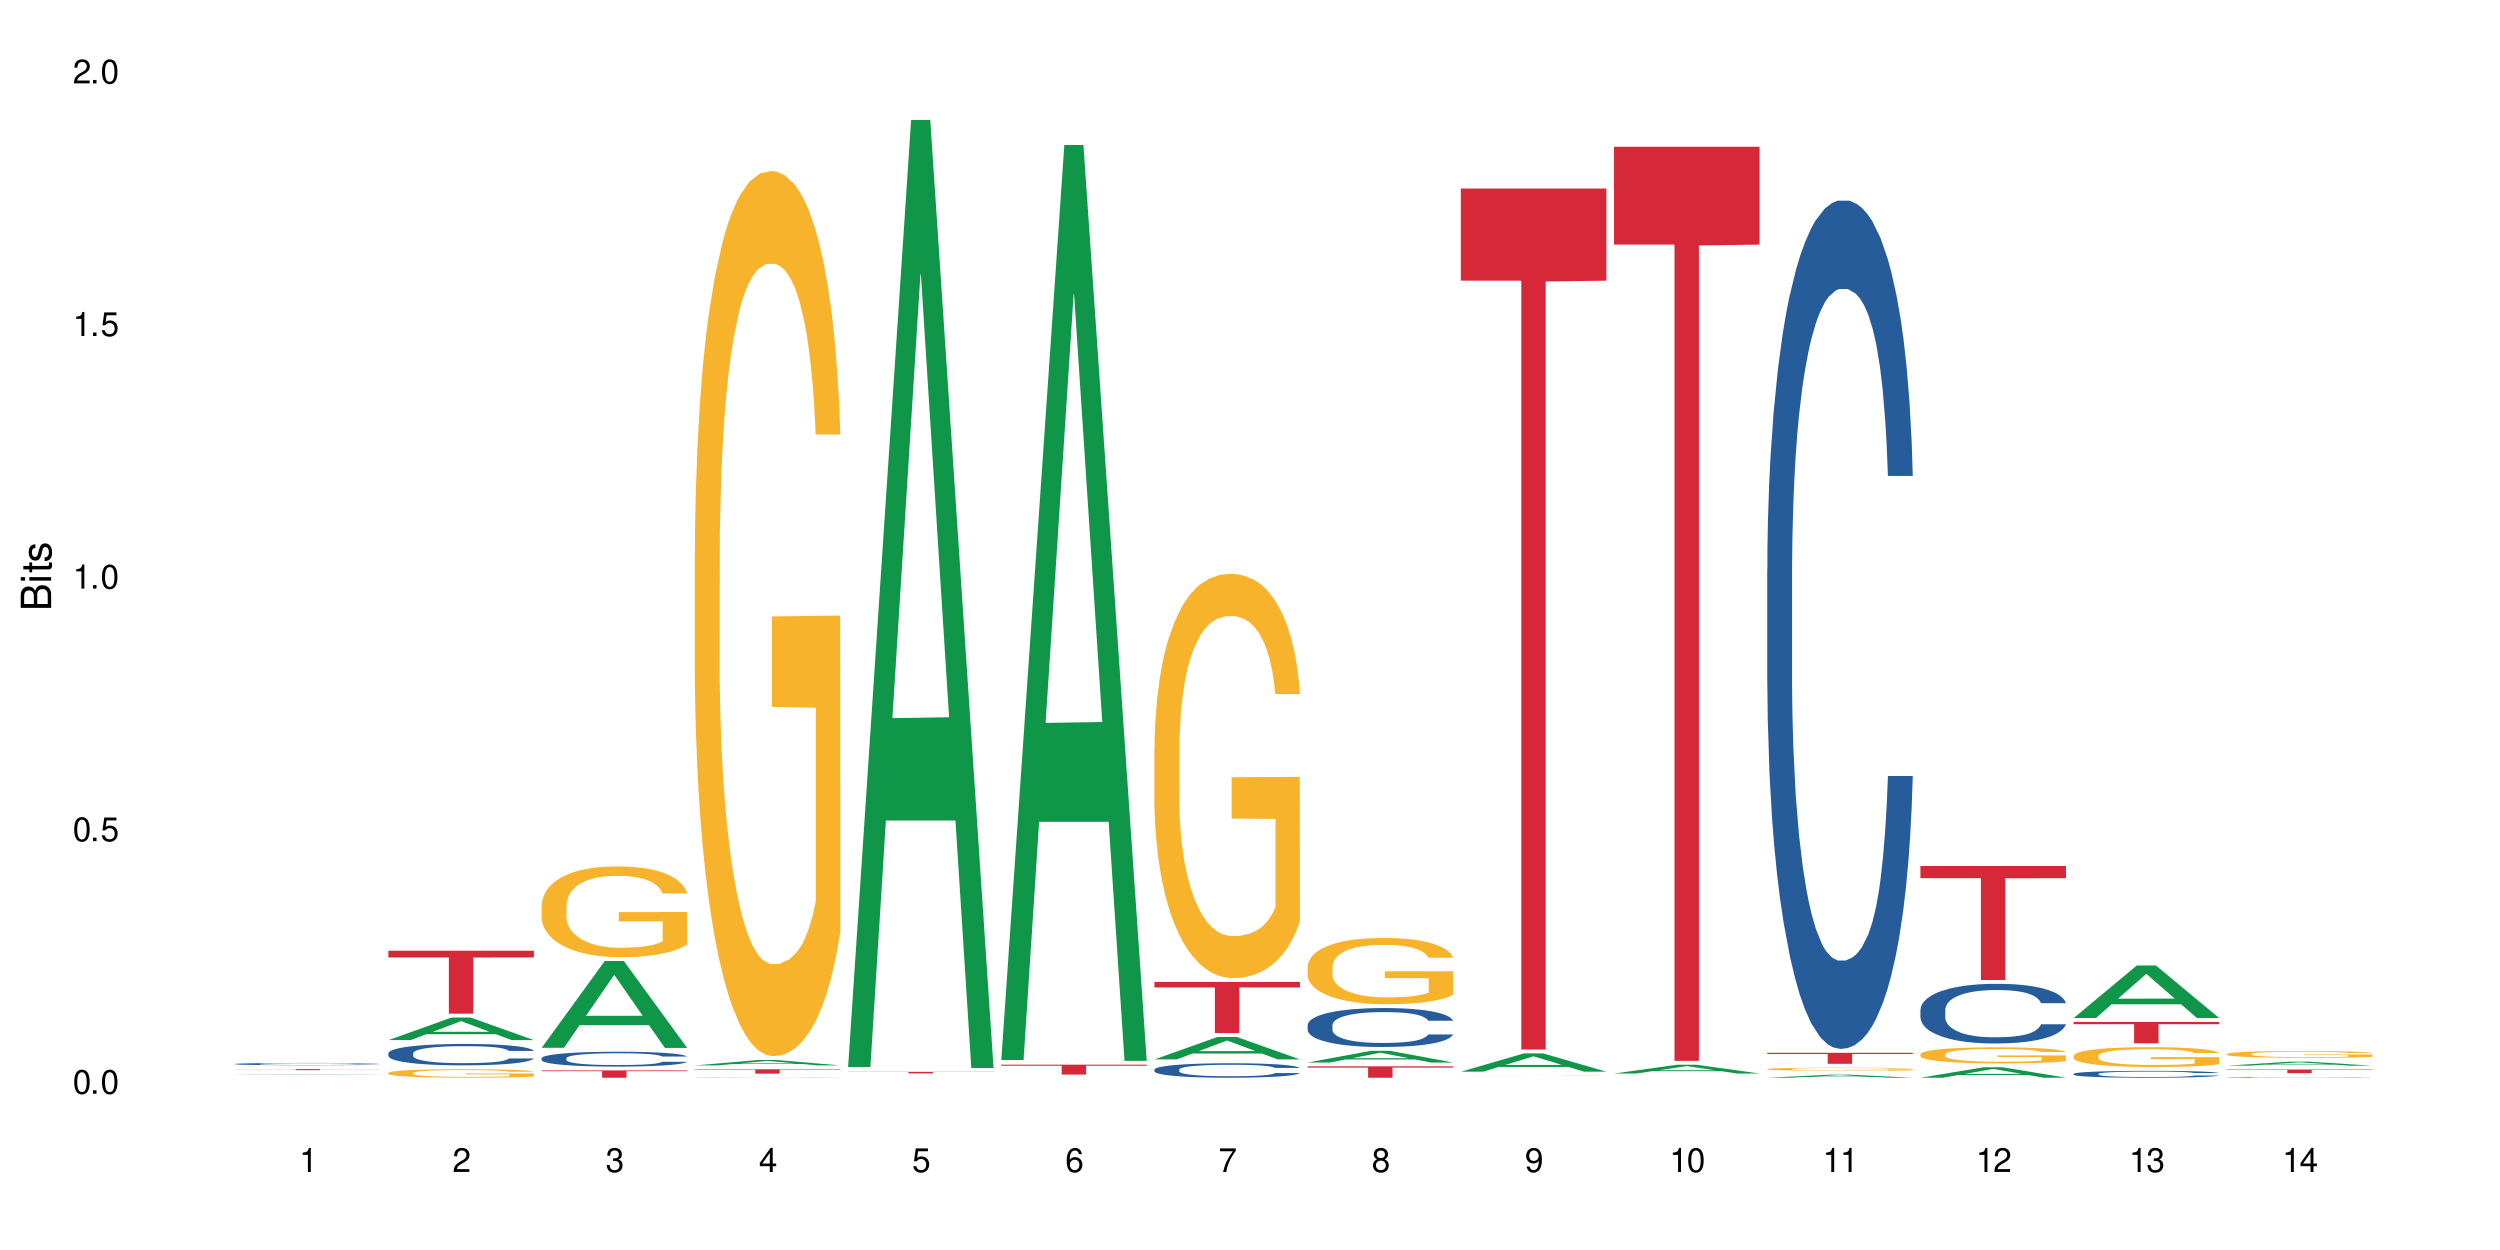 <?xml version="1.0" encoding="UTF-8"?>
<svg xmlns="http://www.w3.org/2000/svg" xmlns:xlink="http://www.w3.org/1999/xlink" width="720" height="360" viewBox="0 0 720 360">
<defs>
<g>
<g id="glyph-0-0">
</g>
<g id="glyph-0-1">
<path d="M 2.641 -6.938 C 2 -6.938 1.422 -6.656 1.078 -6.172 C 0.641 -5.562 0.406 -4.641 0.406 -3.359 C 0.406 -1.016 1.188 0.219 2.641 0.219 C 4.078 0.219 4.859 -1.016 4.859 -3.297 C 4.859 -4.641 4.656 -5.547 4.203 -6.172 C 3.844 -6.656 3.281 -6.938 2.641 -6.938 Z M 2.641 -6.188 C 3.547 -6.188 4 -5.25 4 -3.375 C 4 -1.406 3.562 -0.484 2.625 -0.484 C 1.734 -0.484 1.281 -1.438 1.281 -3.344 C 1.281 -5.25 1.734 -6.188 2.641 -6.188 Z M 2.641 -6.188 "/>
</g>
<g id="glyph-0-2">
<path d="M 1.828 -1 L 0.828 -1 L 0.828 0 L 1.828 0 Z M 1.828 -1 "/>
</g>
<g id="glyph-0-3">
<path d="M 4.562 -6.797 L 1.062 -6.797 L 0.547 -3.094 L 1.328 -3.094 C 1.719 -3.562 2.047 -3.734 2.578 -3.734 C 3.484 -3.734 4.062 -3.109 4.062 -2.094 C 4.062 -1.125 3.484 -0.531 2.578 -0.531 C 1.828 -0.531 1.375 -0.906 1.188 -1.672 L 0.328 -1.672 C 0.453 -1.109 0.547 -0.844 0.75 -0.594 C 1.125 -0.078 1.828 0.219 2.594 0.219 C 3.969 0.219 4.922 -0.781 4.922 -2.219 C 4.922 -3.562 4.031 -4.484 2.719 -4.484 C 2.25 -4.484 1.859 -4.359 1.469 -4.062 L 1.734 -5.969 L 4.562 -5.969 Z M 4.562 -6.797 "/>
</g>
<g id="glyph-0-4">
<path d="M 2.484 -4.938 L 2.484 0 L 3.328 0 L 3.328 -6.938 L 2.766 -6.938 C 2.469 -5.875 2.281 -5.734 0.984 -5.562 L 0.984 -4.938 Z M 2.484 -4.938 "/>
</g>
<g id="glyph-0-5">
<path d="M 4.859 -0.828 L 1.281 -0.828 C 1.359 -1.406 1.672 -1.781 2.5 -2.281 L 3.469 -2.828 C 4.406 -3.344 4.906 -4.062 4.906 -4.906 C 4.906 -5.484 4.672 -6.031 4.266 -6.406 C 3.859 -6.766 3.375 -6.938 2.719 -6.938 C 1.859 -6.938 1.219 -6.625 0.844 -6.031 C 0.609 -5.672 0.5 -5.234 0.484 -4.531 L 1.328 -4.531 C 1.359 -5.016 1.406 -5.281 1.531 -5.516 C 1.75 -5.938 2.188 -6.203 2.703 -6.203 C 3.469 -6.203 4.031 -5.641 4.031 -4.891 C 4.031 -4.344 3.719 -3.859 3.125 -3.516 L 2.234 -3 C 0.812 -2.172 0.406 -1.531 0.328 -0.016 L 4.859 -0.016 Z M 4.859 -0.828 "/>
</g>
<g id="glyph-0-6">
<path d="M 2.125 -3.188 L 2.578 -3.188 C 3.5 -3.188 3.984 -2.766 3.984 -1.922 C 3.984 -1.062 3.469 -0.531 2.594 -0.531 C 1.656 -0.531 1.203 -1 1.156 -2.016 L 0.312 -2.016 C 0.344 -1.453 0.438 -1.094 0.609 -0.781 C 0.953 -0.109 1.625 0.219 2.547 0.219 C 3.953 0.219 4.859 -0.625 4.859 -1.938 C 4.859 -2.828 4.516 -3.297 3.703 -3.594 C 4.344 -3.844 4.656 -4.328 4.656 -5.031 C 4.656 -6.219 3.875 -6.938 2.578 -6.938 C 1.203 -6.938 0.484 -6.172 0.453 -4.703 L 1.297 -4.703 C 1.312 -5.125 1.344 -5.359 1.453 -5.578 C 1.641 -5.969 2.062 -6.203 2.594 -6.203 C 3.344 -6.203 3.797 -5.75 3.797 -5 C 3.797 -4.516 3.609 -4.219 3.25 -4.047 C 3.016 -3.953 2.703 -3.922 2.125 -3.906 Z M 2.125 -3.188 "/>
</g>
<g id="glyph-0-7">
<path d="M 3.141 -1.672 L 3.141 0 L 3.984 0 L 3.984 -1.672 L 4.984 -1.672 L 4.984 -2.438 L 3.984 -2.438 L 3.984 -6.938 L 3.359 -6.938 L 0.266 -2.578 L 0.266 -1.672 Z M 3.141 -2.438 L 1 -2.438 L 3.141 -5.5 Z M 3.141 -2.438 "/>
</g>
<g id="glyph-0-8">
<path d="M 4.781 -5.125 C 4.609 -6.266 3.891 -6.938 2.844 -6.938 C 2.094 -6.938 1.422 -6.578 1.031 -5.953 C 0.594 -5.266 0.406 -4.422 0.406 -3.172 C 0.406 -2 0.578 -1.25 0.984 -0.641 C 1.359 -0.078 1.953 0.219 2.703 0.219 C 3.984 0.219 4.922 -0.75 4.922 -2.094 C 4.922 -3.375 4.062 -4.281 2.844 -4.281 C 2.172 -4.281 1.641 -4.031 1.281 -3.516 C 1.281 -5.234 1.828 -6.188 2.797 -6.188 C 3.391 -6.188 3.797 -5.797 3.938 -5.125 Z M 2.734 -3.531 C 3.547 -3.531 4.062 -2.953 4.062 -2.031 C 4.062 -1.156 3.484 -0.531 2.703 -0.531 C 1.922 -0.531 1.328 -1.188 1.328 -2.078 C 1.328 -2.938 1.906 -3.531 2.734 -3.531 Z M 2.734 -3.531 "/>
</g>
<g id="glyph-0-9">
<path d="M 4.984 -6.797 L 0.438 -6.797 L 0.438 -5.969 L 4.109 -5.969 C 2.5 -3.656 1.828 -2.234 1.328 0 L 2.219 0 C 2.594 -2.172 3.453 -4.047 4.984 -6.094 Z M 4.984 -6.797 "/>
</g>
<g id="glyph-0-10">
<path d="M 3.75 -3.656 C 4.469 -4.094 4.688 -4.438 4.688 -5.078 C 4.688 -6.172 3.844 -6.938 2.641 -6.938 C 1.438 -6.938 0.594 -6.172 0.594 -5.094 C 0.594 -4.438 0.812 -4.094 1.516 -3.656 C 0.734 -3.266 0.359 -2.703 0.359 -1.922 C 0.359 -0.656 1.281 0.219 2.641 0.219 C 3.984 0.219 4.922 -0.656 4.922 -1.922 C 4.922 -2.703 4.531 -3.266 3.75 -3.656 Z M 2.641 -6.188 C 3.359 -6.188 3.812 -5.75 3.812 -5.062 C 3.812 -4.406 3.344 -3.984 2.641 -3.984 C 1.922 -3.984 1.453 -4.406 1.453 -5.078 C 1.453 -5.75 1.922 -6.188 2.641 -6.188 Z M 2.641 -3.266 C 3.484 -3.266 4.062 -2.719 4.062 -1.906 C 4.062 -1.078 3.484 -0.531 2.625 -0.531 C 1.797 -0.531 1.219 -1.094 1.219 -1.906 C 1.219 -2.719 1.781 -3.266 2.641 -3.266 Z M 2.641 -3.266 "/>
</g>
<g id="glyph-0-11">
<path d="M 0.516 -1.578 C 0.672 -0.453 1.406 0.219 2.438 0.219 C 3.188 0.219 3.859 -0.141 4.266 -0.766 C 4.688 -1.453 4.891 -2.297 4.891 -3.547 C 4.891 -4.719 4.703 -5.453 4.312 -6.078 C 3.938 -6.641 3.344 -6.938 2.594 -6.938 C 1.297 -6.938 0.359 -5.969 0.359 -4.625 C 0.359 -3.344 1.234 -2.453 2.453 -2.453 C 3.094 -2.453 3.578 -2.672 4.016 -3.203 C 4 -1.484 3.469 -0.531 2.5 -0.531 C 1.906 -0.531 1.484 -0.906 1.359 -1.578 Z M 2.578 -6.203 C 3.375 -6.203 3.969 -5.531 3.969 -4.641 C 3.969 -3.797 3.391 -3.188 2.547 -3.188 C 1.734 -3.188 1.234 -3.766 1.234 -4.688 C 1.234 -5.562 1.797 -6.203 2.578 -6.203 Z M 2.578 -6.203 "/>
</g>
<g id="glyph-1-0">
</g>
<g id="glyph-1-1">
<path d="M 0 -0.953 L 0 -4.891 C 0 -5.719 -0.234 -6.344 -0.734 -6.797 C -1.188 -7.234 -1.812 -7.469 -2.5 -7.469 C -3.547 -7.469 -4.188 -7 -4.625 -5.875 C -4.984 -6.688 -5.625 -7.094 -6.531 -7.094 C -7.172 -7.094 -7.734 -6.859 -8.141 -6.391 C -8.562 -5.922 -8.75 -5.344 -8.75 -4.5 L -8.75 -0.953 Z M -4.984 -2.062 L -7.766 -2.062 L -7.766 -4.219 C -7.766 -4.844 -7.688 -5.203 -7.453 -5.5 C -7.219 -5.812 -6.859 -5.969 -6.375 -5.969 C -5.891 -5.969 -5.531 -5.812 -5.297 -5.5 C -5.062 -5.203 -4.984 -4.844 -4.984 -4.219 Z M -0.984 -2.062 L -4 -2.062 L -4 -4.781 C -4 -5.766 -3.438 -6.359 -2.484 -6.359 C -1.547 -6.359 -0.984 -5.766 -0.984 -4.781 Z M -0.984 -2.062 "/>
</g>
<g id="glyph-1-2">
<path d="M -6.281 -1.797 L -6.281 -0.797 L 0 -0.797 L 0 -1.797 Z M -8.75 -1.797 L -8.75 -0.797 L -7.484 -0.797 L -7.484 -1.797 Z M -8.75 -1.797 "/>
</g>
<g id="glyph-1-3">
<path d="M -6.281 -3.047 L -6.281 -2.016 L -8.016 -2.016 L -8.016 -1.016 L -6.281 -1.016 L -6.281 -0.172 L -5.469 -0.172 L -5.469 -1.016 L -0.719 -1.016 C -0.078 -1.016 0.281 -1.453 0.281 -2.234 C 0.281 -2.5 0.25 -2.719 0.188 -3.047 L -0.641 -3.047 C -0.609 -2.906 -0.594 -2.766 -0.594 -2.562 C -0.594 -2.141 -0.719 -2.016 -1.156 -2.016 L -5.469 -2.016 L -5.469 -3.047 Z M -6.281 -3.047 "/>
</g>
<g id="glyph-1-4">
<path d="M -4.531 -5.25 C -5.766 -5.25 -6.469 -4.422 -6.469 -2.969 C -6.469 -1.516 -5.719 -0.562 -4.547 -0.562 C -3.562 -0.562 -3.094 -1.062 -2.734 -2.562 L -2.516 -3.484 C -2.344 -4.188 -2.094 -4.469 -1.641 -4.469 C -1.047 -4.469 -0.641 -3.875 -0.641 -3 C -0.641 -2.453 -0.797 -2 -1.062 -1.75 C -1.25 -1.594 -1.422 -1.531 -1.875 -1.469 L -1.875 -0.406 C -0.422 -0.453 0.281 -1.266 0.281 -2.922 C 0.281 -4.5 -0.5 -5.516 -1.719 -5.516 C -2.656 -5.516 -3.172 -4.984 -3.469 -3.734 L -3.703 -2.766 C -3.891 -1.953 -4.156 -1.609 -4.594 -1.609 C -5.188 -1.609 -5.547 -2.125 -5.547 -2.938 C -5.547 -3.75 -5.203 -4.172 -4.531 -4.203 Z M -4.531 -5.25 "/>
</g>
</g>
</defs>
<rect x="-72" y="-36" width="864" height="432" fill="rgb(100%, 100%, 100%)" fill-opacity="1"/>
<path fill-rule="nonzero" fill="rgb(6.275%, 58.824%, 28.235%)" fill-opacity="1" d="M 67.73 309.457 L 67.777 309.457 L 85.914 309.32 L 91.422 309.32 L 109.648 309.457 L 103.242 309.457 L 98.676 309.422 L 78.656 309.422 L 74.18 309.457 L 67.73 309.457 L 80.582 309.406 L 96.84 309.406 L 88.734 309.34 L 88.555 309.34 L 80.539 309.406 L 80.582 309.406 Z M 67.73 309.457 "/>
<path fill-rule="nonzero" fill="rgb(14.51%, 36.078%, 60%)" fill-opacity="1" d="M 67.73 306.418 L 67.781 306.418 L 67.781 306.402 L 67.934 306.379 L 68.293 306.352 L 68.652 306.332 L 69.57 306.297 L 70.848 306.262 L 72.18 306.234 L 73.148 306.219 L 74.02 306.207 L 76.012 306.184 L 77.289 306.172 L 78.672 306.164 L 80.355 306.152 L 81.582 306.148 L 84.344 306.137 L 86.391 306.133 L 93.441 306.133 L 94.926 306.137 L 96.562 306.141 L 97.941 306.148 L 100.344 306.16 L 102.492 306.176 L 103.461 306.188 L 104.996 306.207 L 106.172 306.223 L 106.988 306.238 L 107.91 306.262 L 108.727 306.289 L 109.34 306.32 L 109.648 306.344 L 102.492 306.344 L 102.133 306.32 L 101.723 306.301 L 100.957 306.277 L 100.191 306.262 L 99.117 306.242 L 98.145 306.23 L 96.816 306.219 L 95.641 306.211 L 94.414 306.207 L 93.238 306.203 L 90.988 306.199 L 87.41 306.199 L 85.418 306.207 L 84.344 306.211 L 82.812 306.219 L 81.738 306.227 L 80.461 306.238 L 79.59 306.25 L 78.516 306.266 L 77.75 306.277 L 76.883 306.297 L 76.371 306.312 L 75.91 306.328 L 75.5 306.352 L 75.195 306.371 L 74.988 306.395 L 74.887 306.414 L 74.887 306.508 L 74.988 306.531 L 75.246 306.555 L 75.91 306.59 L 76.883 306.625 L 78.004 306.648 L 79.078 306.668 L 79.691 306.676 L 80.512 306.684 L 81.789 306.695 L 83.629 306.711 L 84.703 306.715 L 86.34 306.719 L 88.023 306.723 L 90.273 306.723 L 92.27 306.719 L 93.598 306.715 L 94.977 306.711 L 96.867 306.699 L 98.043 306.691 L 99.066 306.68 L 99.832 306.668 L 100.344 306.66 L 101.109 306.641 L 101.723 306.621 L 102.184 306.598 L 102.492 306.578 L 109.648 306.578 L 109.34 306.602 L 108.883 306.625 L 108.422 306.645 L 107.707 306.664 L 106.887 306.684 L 105.711 306.703 L 104.742 306.719 L 103.461 306.734 L 102.285 306.742 L 101.008 306.754 L 99.117 306.766 L 97.891 306.773 L 96.562 306.777 L 94.977 306.781 L 92.984 306.785 L 90.836 306.789 L 86.695 306.789 L 85.109 306.785 L 83.016 306.781 L 80.41 306.77 L 78.516 306.758 L 77.035 306.746 L 75.758 306.734 L 74.324 306.719 L 72.484 306.691 L 71.359 306.672 L 70.594 306.656 L 69.723 306.633 L 69.109 306.609 L 68.395 306.578 L 67.883 306.535 L 67.73 306.5 Z M 67.73 306.418 "/>
<path fill-rule="nonzero" fill="rgb(83.922%, 15.686%, 22.353%)" fill-opacity="1" d="M 67.73 307.898 L 109.648 307.898 L 109.648 307.93 L 92.18 307.93 L 92.18 308.211 L 85.148 308.211 L 85.148 307.93 L 67.73 307.93 Z M 67.73 307.898 "/>
<path fill-rule="nonzero" fill="rgb(6.275%, 58.824%, 28.235%)" fill-opacity="1" d="M 111.855 299.547 L 111.898 299.539 L 130.035 293.055 L 135.543 293.055 L 153.77 299.555 L 147.367 299.555 L 142.801 297.855 L 122.781 297.855 L 118.301 299.547 L 111.855 299.547 L 124.707 297.156 L 140.961 297.148 L 132.855 294.117 L 132.766 294.109 L 132.68 294.129 L 124.66 297.148 L 124.707 297.156 Z M 111.855 299.547 "/>
<path fill-rule="nonzero" fill="rgb(14.51%, 36.078%, 60%)" fill-opacity="1" d="M 111.855 303.34 L 111.906 303.336 L 111.906 303.199 L 112.059 302.984 L 112.418 302.715 L 112.773 302.531 L 113.695 302.199 L 114.973 301.875 L 116.301 301.629 L 117.273 301.484 L 118.141 301.371 L 120.137 301.16 L 121.414 301.055 L 122.793 300.961 L 124.48 300.863 L 125.707 300.809 L 128.469 300.719 L 130.512 300.68 L 132.098 300.66 L 135.523 300.66 L 137.566 300.684 L 139.047 300.711 L 140.684 300.758 L 142.066 300.809 L 144.469 300.93 L 146.613 301.09 L 147.586 301.18 L 149.117 301.352 L 150.293 301.523 L 151.113 301.668 L 152.031 301.875 L 152.852 302.129 L 153.465 302.418 L 153.77 302.66 L 146.613 302.66 L 146.258 302.434 L 145.848 302.258 L 145.082 302.027 L 144.312 301.867 L 143.242 301.703 L 142.27 301.594 L 140.941 301.488 L 139.766 301.422 L 138.539 301.371 L 137.363 301.336 L 135.113 301.301 L 132.504 301.301 L 131.535 301.312 L 129.539 301.359 L 128.469 301.398 L 126.934 301.477 L 125.859 301.551 L 124.582 301.664 L 123.715 301.758 L 122.641 301.906 L 121.875 302.035 L 121.004 302.219 L 120.492 302.359 L 120.031 302.52 L 119.625 302.703 L 119.316 302.902 L 119.113 303.109 L 119.012 303.312 L 119.012 304.184 L 119.113 304.387 L 119.367 304.625 L 120.031 304.969 L 121.004 305.266 L 122.129 305.504 L 123.203 305.672 L 123.816 305.75 L 124.633 305.84 L 125.91 305.953 L 127.75 306.066 L 128.824 306.109 L 130.461 306.156 L 132.148 306.176 L 134.398 306.176 L 136.391 306.156 L 137.719 306.125 L 139.102 306.082 L 140.992 305.984 L 142.168 305.895 L 143.188 305.789 L 143.957 305.684 L 144.469 305.594 L 145.234 305.418 L 145.848 305.227 L 146.309 305.027 L 146.613 304.836 L 153.77 304.836 L 153.465 305.062 L 153.004 305.281 L 152.543 305.445 L 151.828 305.645 L 151.012 305.816 L 149.836 306.016 L 148.863 306.145 L 147.586 306.285 L 146.41 306.391 L 145.133 306.488 L 143.242 306.602 L 142.012 306.656 L 140.684 306.707 L 139.102 306.75 L 137.105 306.793 L 134.961 306.812 L 132.965 306.82 L 130.82 306.809 L 129.234 306.785 L 127.137 306.734 L 124.531 306.633 L 122.641 306.527 L 121.156 306.418 L 119.879 306.309 L 118.449 306.156 L 116.609 305.906 L 115.484 305.715 L 114.715 305.559 L 113.848 305.34 L 113.234 305.141 L 112.52 304.828 L 112.008 304.426 L 111.855 304.117 Z M 111.855 303.34 "/>
<path fill-rule="nonzero" fill="rgb(96.863%, 70.196%, 16.863%)" fill-opacity="1" d="M 111.855 308.98 L 111.906 308.98 L 111.906 308.934 L 112.109 308.832 L 112.621 308.695 L 113.285 308.578 L 114 308.488 L 114.461 308.441 L 115.227 308.375 L 115.891 308.324 L 117.578 308.223 L 119.727 308.129 L 120.902 308.09 L 122.23 308.051 L 124.121 308.008 L 124.992 307.992 L 127.648 307.957 L 130.664 307.934 L 133.988 307.926 L 135.523 307.93 L 137.617 307.938 L 140.48 307.965 L 142.117 307.984 L 143.395 308.008 L 144.723 308.039 L 146.359 308.082 L 147.891 308.137 L 149.117 308.191 L 150.348 308.258 L 151.367 308.328 L 152.238 308.406 L 153.004 308.504 L 153.465 308.582 L 153.77 308.66 L 146.664 308.66 L 146.258 308.582 L 145.797 308.52 L 145.031 308.445 L 144.262 308.391 L 143.496 308.352 L 142.066 308.293 L 140.84 308.254 L 139.305 308.223 L 137.82 308.203 L 136.137 308.191 L 135.113 308.184 L 132.402 308.184 L 129.949 308.203 L 128.52 308.219 L 127.496 308.238 L 126.066 308.27 L 125.195 308.297 L 124.684 308.316 L 123.152 308.387 L 122.129 308.449 L 121.566 308.492 L 120.852 308.559 L 120.34 308.621 L 119.777 308.711 L 119.469 308.777 L 119.062 308.93 L 119.012 309.336 L 119.164 309.418 L 119.469 309.512 L 119.879 309.594 L 120.492 309.68 L 121.105 309.742 L 122.18 309.832 L 123.102 309.891 L 123.816 309.926 L 125.195 309.988 L 125.758 310.008 L 127.086 310.051 L 128.469 310.082 L 130.152 310.109 L 131.434 310.121 L 133.477 310.133 L 136.082 310.133 L 139.152 310.117 L 141.094 310.102 L 142.422 310.082 L 143.293 310.066 L 144.363 310.043 L 145.133 310.02 L 145.848 309.996 L 146.715 309.957 L 146.715 309.418 L 134.09 309.418 L 134.09 309.164 L 153.719 309.164 L 153.77 310.043 L 152.699 310.102 L 151.367 310.16 L 150.09 310.207 L 148.762 310.246 L 146.871 310.289 L 145.336 310.312 L 142.984 310.348 L 140.84 310.367 L 138.59 310.379 L 136.594 310.387 L 134.242 310.387 L 132.148 310.383 L 129.898 310.371 L 128.109 310.352 L 126.473 310.328 L 124.84 310.301 L 122.793 310.254 L 121.465 310.215 L 120.082 310.168 L 118.703 310.113 L 117.477 310.051 L 116.66 310.004 L 115.84 309.949 L 114.973 309.883 L 114.152 309.805 L 113.539 309.738 L 112.98 309.656 L 112.57 309.582 L 112.16 309.484 L 111.957 309.402 L 111.855 309.332 Z M 111.855 308.98 "/>
<path fill-rule="nonzero" fill="rgb(83.922%, 15.686%, 22.353%)" fill-opacity="1" d="M 111.855 273.805 L 153.77 273.805 L 153.77 275.746 L 136.301 275.766 L 136.301 291.945 L 129.273 291.945 L 129.273 275.781 L 129.172 275.746 L 111.855 275.746 Z M 111.855 273.805 "/>
<path fill-rule="nonzero" fill="rgb(6.275%, 58.824%, 28.235%)" fill-opacity="1" d="M 155.977 301.773 L 156.023 301.75 L 174.16 276.773 L 179.668 276.773 L 197.895 301.797 L 191.488 301.797 L 186.922 295.266 L 166.902 295.266 L 162.426 301.773 L 155.977 301.773 L 168.828 292.562 L 185.086 292.539 L 176.98 280.863 L 176.891 280.84 L 176.801 280.91 L 168.785 292.539 L 168.828 292.562 Z M 155.977 301.773 "/>
<path fill-rule="nonzero" fill="rgb(14.51%, 36.078%, 60%)" fill-opacity="1" d="M 155.977 304.762 L 156.027 304.758 L 156.027 304.664 L 156.18 304.516 L 156.539 304.328 L 156.898 304.199 L 157.816 303.969 L 159.094 303.746 L 160.426 303.574 L 161.395 303.473 L 162.266 303.395 L 164.258 303.25 L 165.535 303.176 L 166.918 303.109 L 168.602 303.043 L 169.828 303.004 L 172.59 302.941 L 174.637 302.914 L 176.219 302.902 L 179.645 302.902 L 181.688 302.918 L 183.172 302.938 L 184.809 302.969 L 186.188 303.004 L 188.59 303.09 L 190.738 303.199 L 191.707 303.262 L 193.242 303.383 L 194.418 303.5 L 195.234 303.602 L 196.156 303.746 L 196.973 303.922 L 197.586 304.121 L 197.895 304.289 L 190.738 304.289 L 190.379 304.133 L 189.969 304.012 L 189.203 303.852 L 188.438 303.738 L 187.363 303.625 L 186.391 303.551 L 185.062 303.477 L 183.887 303.43 L 182.66 303.395 L 181.484 303.371 L 179.234 303.348 L 176.629 303.348 L 175.656 303.355 L 173.664 303.387 L 172.59 303.414 L 171.059 303.469 L 169.984 303.52 L 168.707 303.598 L 167.836 303.664 L 166.762 303.766 L 165.996 303.855 L 165.129 303.984 L 164.617 304.082 L 164.156 304.191 L 163.746 304.32 L 163.441 304.457 L 163.234 304.602 L 163.133 304.742 L 163.133 305.348 L 163.234 305.488 L 163.492 305.652 L 164.156 305.891 L 165.129 306.098 L 166.25 306.262 L 167.324 306.379 L 167.938 306.434 L 168.758 306.496 L 170.035 306.574 L 171.875 306.652 L 172.949 306.684 L 174.582 306.715 L 176.27 306.73 L 178.52 306.73 L 180.512 306.715 L 181.844 306.695 L 183.223 306.664 L 185.113 306.598 L 186.289 306.535 L 187.312 306.461 L 188.078 306.387 L 188.59 306.324 L 189.355 306.203 L 189.969 306.07 L 190.43 305.934 L 190.738 305.801 L 197.895 305.801 L 197.586 305.957 L 197.129 306.109 L 196.668 306.223 L 195.953 306.359 L 195.133 306.48 L 193.957 306.617 L 192.988 306.707 L 191.707 306.805 L 190.531 306.879 L 189.254 306.945 L 187.363 307.023 L 186.137 307.062 L 184.809 307.098 L 183.223 307.129 L 181.23 307.156 L 179.082 307.172 L 177.09 307.176 L 174.941 307.168 L 173.355 307.152 L 171.262 307.117 L 168.652 307.047 L 166.762 306.973 L 165.281 306.898 L 164.004 306.82 L 162.57 306.715 L 160.73 306.543 L 159.605 306.41 L 158.84 306.301 L 157.969 306.148 L 157.355 306.012 L 156.641 305.793 L 156.129 305.516 L 155.977 305.301 Z M 155.977 304.762 "/>
<path fill-rule="nonzero" fill="rgb(96.863%, 70.196%, 16.863%)" fill-opacity="1" d="M 155.977 260.723 L 156.027 260.699 L 156.027 260.223 L 156.234 259.148 L 156.742 257.668 L 157.41 256.449 L 158.125 255.496 L 158.582 254.992 L 159.352 254.277 L 160.016 253.754 L 161.703 252.68 L 163.848 251.676 L 165.023 251.246 L 166.355 250.84 L 168.246 250.387 L 169.113 250.219 L 171.773 249.836 L 174.789 249.598 L 178.109 249.527 L 179.645 249.551 L 181.742 249.645 L 184.602 249.91 L 186.238 250.148 L 187.516 250.387 L 188.848 250.695 L 190.48 251.176 L 192.016 251.746 L 193.242 252.32 L 194.469 253.035 L 195.492 253.801 L 196.359 254.637 L 197.129 255.637 L 197.586 256.473 L 197.895 257.309 L 190.789 257.309 L 190.379 256.473 L 189.918 255.828 L 189.152 255.043 L 188.387 254.469 L 187.617 254.016 L 186.188 253.395 L 184.961 253.012 L 183.426 252.68 L 181.945 252.465 L 180.258 252.32 L 179.234 252.273 L 176.527 252.273 L 174.074 252.438 L 172.641 252.629 L 171.617 252.82 L 170.188 253.18 L 169.32 253.465 L 168.809 253.656 L 167.273 254.398 L 166.25 255.066 L 165.688 255.52 L 164.973 256.234 L 164.461 256.879 L 163.898 257.836 L 163.594 258.551 L 163.184 260.172 L 163.133 264.469 L 163.285 265.379 L 163.594 266.355 L 164.004 267.215 L 164.617 268.121 L 165.23 268.816 L 166.305 269.746 L 167.223 270.367 L 167.938 270.773 L 169.32 271.418 L 169.883 271.633 L 171.211 272.062 L 172.59 272.395 L 174.277 272.684 L 175.555 272.824 L 177.602 272.945 L 180.207 272.945 L 183.273 272.801 L 185.215 272.609 L 186.547 272.418 L 187.414 272.254 L 188.488 271.988 L 189.254 271.75 L 189.969 271.488 L 190.84 271.082 L 190.84 265.379 L 178.215 265.355 L 178.215 262.68 L 197.844 262.656 L 197.895 271.988 L 196.82 272.633 L 195.492 273.254 L 194.215 273.73 L 192.883 274.137 L 190.992 274.59 L 189.461 274.879 L 187.109 275.211 L 184.961 275.426 L 182.711 275.57 L 180.719 275.641 L 178.367 275.664 L 176.27 275.617 L 174.023 275.477 L 172.234 275.285 L 170.598 275.047 L 168.961 274.734 L 166.918 274.234 L 165.586 273.828 L 164.207 273.328 L 162.828 272.73 L 161.602 272.086 L 160.781 271.582 L 159.965 271.012 L 159.094 270.293 L 158.277 269.484 L 157.664 268.742 L 157.102 267.906 L 156.691 267.121 L 156.285 266.047 L 156.078 265.188 L 155.977 264.445 Z M 155.977 260.723 "/>
<path fill-rule="nonzero" fill="rgb(83.922%, 15.686%, 22.353%)" fill-opacity="1" d="M 155.977 308.281 L 197.895 308.281 L 197.895 308.508 L 180.426 308.512 L 180.426 310.387 L 173.395 310.387 L 173.395 308.512 L 173.293 308.508 L 155.977 308.508 Z M 155.977 308.281 "/>
<path fill-rule="nonzero" fill="rgb(6.275%, 58.824%, 28.235%)" fill-opacity="1" d="M 200.102 306.84 L 200.145 306.836 L 218.281 305.289 L 223.789 305.289 L 242.016 306.84 L 235.613 306.84 L 231.047 306.434 L 211.027 306.434 L 206.547 306.84 L 200.102 306.84 L 212.953 306.266 L 229.207 306.266 L 221.102 305.543 L 221.012 305.539 L 220.926 305.543 L 212.906 306.266 L 212.953 306.266 Z M 200.102 306.84 "/>
<path fill-rule="nonzero" fill="rgb(14.51%, 36.078%, 60%)" fill-opacity="1" d="M 200.102 310.348 L 200.152 310.348 L 200.152 310.344 L 200.305 310.344 L 200.664 310.34 L 201.02 310.336 L 201.941 310.332 L 203.219 310.328 L 204.547 310.324 L 206.387 310.324 L 208.383 310.32 L 209.66 310.32 L 211.039 310.316 L 213.953 310.316 L 216.715 310.312 L 227.293 310.312 L 228.93 310.316 L 232.715 310.316 L 234.859 310.32 L 237.363 310.32 L 238.539 310.324 L 239.359 310.324 L 240.277 310.328 L 241.098 310.332 L 241.711 310.336 L 242.016 310.34 L 234.859 310.34 L 234.504 310.336 L 234.094 310.332 L 233.328 310.332 L 232.559 310.328 L 231.488 310.328 L 230.516 310.324 L 226.785 310.324 L 225.609 310.32 L 217.785 310.32 L 216.715 310.324 L 212.828 310.324 L 211.961 310.328 L 210.887 310.328 L 210.117 310.332 L 209.25 310.332 L 208.738 310.336 L 208.277 310.336 L 207.871 310.34 L 207.562 310.34 L 207.359 310.344 L 207.258 310.348 L 207.258 310.355 L 207.359 310.359 L 207.613 310.363 L 208.277 310.367 L 209.25 310.371 L 210.375 310.371 L 211.449 310.375 L 212.879 310.375 L 214.156 310.379 L 230.414 310.379 L 231.434 310.375 L 232.715 310.375 L 233.48 310.371 L 234.094 310.367 L 234.555 310.367 L 234.859 310.363 L 242.016 310.363 L 241.711 310.367 L 241.25 310.371 L 240.789 310.371 L 240.074 310.375 L 239.258 310.375 L 238.082 310.379 L 237.109 310.379 L 235.832 310.383 L 233.379 310.383 L 231.488 310.387 L 210.887 310.387 L 209.402 310.383 L 208.125 310.383 L 206.695 310.379 L 204.855 310.379 L 203.73 310.375 L 202.961 310.375 L 202.094 310.371 L 201.48 310.367 L 200.766 310.363 L 200.254 310.359 L 200.102 310.355 Z M 200.102 310.348 "/>
<path fill-rule="nonzero" fill="rgb(96.863%, 70.196%, 16.863%)" fill-opacity="1" d="M 200.102 158.434 L 200.152 158.199 L 200.152 153.543 L 200.355 143.066 L 200.867 128.633 L 201.531 116.758 L 202.246 107.445 L 202.707 102.555 L 203.473 95.57 L 204.137 90.449 L 205.824 79.973 L 207.973 70.191 L 209.148 66 L 210.477 62.043 L 212.367 57.621 L 213.238 55.992 L 215.895 52.266 L 218.91 49.938 L 222.234 49.238 L 223.77 49.473 L 225.863 50.402 L 228.727 52.965 L 230.363 55.293 L 231.641 57.621 L 232.969 60.648 L 234.605 65.305 L 236.137 70.891 L 237.363 76.48 L 238.594 83.465 L 239.613 90.914 L 240.484 99.062 L 241.25 108.84 L 241.711 116.988 L 242.016 125.137 L 234.91 125.137 L 234.504 116.988 L 234.043 110.703 L 233.277 103.02 L 232.508 97.434 L 231.742 93.008 L 230.312 86.957 L 229.082 83.23 L 227.551 79.973 L 226.066 77.875 L 224.383 76.48 L 223.359 76.012 L 220.648 76.012 L 218.195 77.645 L 216.766 79.504 L 215.742 81.367 L 214.312 84.859 L 213.441 87.652 L 212.93 89.516 L 211.398 96.734 L 210.375 103.254 L 209.812 107.676 L 209.098 114.66 L 208.586 120.949 L 208.023 130.262 L 207.715 137.246 L 207.309 153.078 L 207.258 194.984 L 207.41 203.832 L 207.715 213.379 L 208.125 221.762 L 208.738 230.609 L 209.352 237.359 L 210.426 246.438 L 211.348 252.492 L 212.062 256.449 L 213.441 262.738 L 214.004 264.832 L 215.332 269.023 L 216.715 272.281 L 218.398 275.078 L 219.68 276.473 L 221.723 277.637 L 224.328 277.637 L 227.398 276.242 L 229.34 274.379 L 230.668 272.516 L 231.539 270.887 L 232.609 268.324 L 233.379 265.996 L 234.094 263.434 L 234.961 259.477 L 234.961 203.832 L 222.336 203.602 L 222.336 177.523 L 241.965 177.289 L 242.016 268.324 L 240.941 274.609 L 239.613 280.664 L 238.336 285.32 L 237.008 289.277 L 235.117 293.703 L 233.582 296.496 L 231.23 299.754 L 229.082 301.852 L 226.836 303.25 L 224.84 303.945 L 222.488 304.18 L 220.395 303.715 L 218.145 302.316 L 216.355 300.453 L 214.719 298.125 L 213.082 295.098 L 211.039 290.211 L 209.711 286.254 L 208.328 281.363 L 206.949 275.543 L 205.723 269.258 L 204.906 264.367 L 204.086 258.777 L 203.219 251.793 L 202.398 243.879 L 201.785 236.66 L 201.223 228.512 L 200.816 220.828 L 200.406 210.352 L 200.203 201.969 L 200.102 194.754 Z M 200.102 158.434 "/>
<path fill-rule="nonzero" fill="rgb(83.922%, 15.686%, 22.353%)" fill-opacity="1" d="M 200.102 307.949 L 242.016 307.949 L 242.016 308.082 L 224.547 308.086 L 224.547 309.207 L 217.52 309.207 L 217.52 308.086 L 217.418 308.082 L 200.102 308.082 Z M 200.102 307.949 "/>
<path fill-rule="nonzero" fill="rgb(6.275%, 58.824%, 28.235%)" fill-opacity="1" d="M 244.223 307.32 L 244.27 307.066 L 262.406 34.539 L 267.914 34.539 L 286.141 307.578 L 279.734 307.578 L 275.168 236.305 L 255.148 236.305 L 250.672 307.32 L 244.223 307.32 L 257.074 206.824 L 273.332 206.566 L 265.227 79.148 L 265.137 78.895 L 265.047 79.664 L 257.031 206.566 L 257.074 206.824 Z M 244.223 307.32 "/>
<path fill-rule="nonzero" fill="rgb(83.922%, 15.686%, 22.353%)" fill-opacity="1" d="M 244.223 308.688 L 286.141 308.688 L 286.141 308.734 L 268.672 308.734 L 268.672 309.141 L 261.641 309.141 L 261.641 308.734 L 244.223 308.734 Z M 244.223 308.688 "/>
<path fill-rule="nonzero" fill="rgb(6.275%, 58.824%, 28.235%)" fill-opacity="1" d="M 288.348 305.273 L 288.391 305.027 L 306.527 41.758 L 312.035 41.758 L 330.262 305.523 L 323.859 305.523 L 319.289 236.672 L 299.273 236.672 L 294.793 305.273 L 288.348 305.273 L 301.199 208.191 L 317.453 207.941 L 309.348 84.852 L 309.258 84.605 L 309.172 85.348 L 301.152 207.941 L 301.199 208.191 Z M 288.348 305.273 "/>
<path fill-rule="nonzero" fill="rgb(83.922%, 15.686%, 22.353%)" fill-opacity="1" d="M 288.348 306.629 L 330.262 306.629 L 330.262 306.934 L 312.793 306.938 L 312.793 309.477 L 305.766 309.477 L 305.766 306.941 L 305.664 306.934 L 288.348 306.934 Z M 288.348 306.629 "/>
<path fill-rule="nonzero" fill="rgb(6.275%, 58.824%, 28.235%)" fill-opacity="1" d="M 332.469 305.105 L 332.512 305.102 L 350.652 298.637 L 356.16 298.637 L 374.387 305.113 L 367.98 305.113 L 363.414 303.422 L 343.395 303.422 L 338.918 305.105 L 332.469 305.105 L 345.32 302.723 L 361.578 302.715 L 353.473 299.695 L 353.383 299.688 L 353.293 299.707 L 345.277 302.715 L 345.32 302.723 Z M 332.469 305.105 "/>
<path fill-rule="nonzero" fill="rgb(14.51%, 36.078%, 60%)" fill-opacity="1" d="M 332.469 308.035 L 332.52 308.031 L 332.52 307.938 L 332.672 307.793 L 333.031 307.609 L 333.391 307.484 L 334.309 307.262 L 335.586 307.043 L 336.918 306.875 L 337.887 306.777 L 338.758 306.699 L 340.75 306.559 L 342.027 306.488 L 343.406 306.422 L 345.094 306.355 L 346.32 306.32 L 349.082 306.258 L 351.129 306.23 L 352.711 306.219 L 356.137 306.219 L 358.18 306.234 L 359.664 306.254 L 361.301 306.285 L 362.68 306.32 L 365.082 306.402 L 367.23 306.508 L 368.199 306.57 L 369.734 306.688 L 370.91 306.805 L 371.727 306.902 L 372.648 307.043 L 373.465 307.215 L 374.078 307.41 L 374.387 307.574 L 367.23 307.574 L 366.871 307.422 L 366.461 307.301 L 365.695 307.145 L 364.93 307.035 L 363.855 306.926 L 362.883 306.852 L 361.555 306.781 L 360.379 306.734 L 359.152 306.699 L 357.977 306.676 L 355.727 306.656 L 353.121 306.656 L 352.148 306.66 L 350.156 306.691 L 349.082 306.719 L 347.547 306.773 L 346.477 306.82 L 345.199 306.898 L 344.328 306.965 L 343.254 307.062 L 342.488 307.148 L 341.617 307.277 L 341.109 307.371 L 340.648 307.477 L 340.238 307.602 L 339.934 307.738 L 339.727 307.879 L 339.625 308.016 L 339.625 308.605 L 339.727 308.742 L 339.984 308.902 L 340.648 309.137 L 341.617 309.336 L 342.742 309.496 L 343.816 309.609 L 344.43 309.664 L 345.25 309.727 L 346.527 309.801 L 348.367 309.879 L 349.441 309.91 L 351.074 309.938 L 352.762 309.953 L 355.012 309.953 L 357.004 309.938 L 358.336 309.918 L 359.715 309.891 L 361.605 309.824 L 362.781 309.762 L 363.805 309.691 L 364.57 309.617 L 365.082 309.559 L 365.848 309.441 L 366.461 309.309 L 366.922 309.176 L 367.23 309.047 L 374.387 309.047 L 374.078 309.199 L 373.617 309.348 L 373.16 309.457 L 372.441 309.594 L 371.625 309.711 L 370.449 309.844 L 369.477 309.93 L 368.199 310.027 L 367.023 310.098 L 365.746 310.164 L 363.855 310.238 L 362.629 310.277 L 361.301 310.312 L 359.715 310.344 L 357.723 310.371 L 355.574 310.383 L 353.582 310.387 L 351.434 310.383 L 349.848 310.367 L 347.754 310.332 L 345.145 310.262 L 343.254 310.191 L 341.773 310.117 L 340.496 310.043 L 339.062 309.938 L 337.223 309.77 L 336.098 309.641 L 335.332 309.535 L 334.461 309.387 L 333.848 309.254 L 333.133 309.039 L 332.621 308.77 L 332.469 308.559 Z M 332.469 308.035 "/>
<path fill-rule="nonzero" fill="rgb(96.863%, 70.196%, 16.863%)" fill-opacity="1" d="M 332.469 215.121 L 332.52 215.016 L 332.52 212.891 L 332.723 208.105 L 333.234 201.512 L 333.898 196.086 L 334.617 191.832 L 335.074 189.598 L 335.844 186.406 L 336.508 184.066 L 338.195 179.281 L 340.34 174.816 L 341.516 172.902 L 342.848 171.094 L 344.738 169.074 L 345.605 168.328 L 348.266 166.625 L 351.281 165.562 L 354.602 165.242 L 356.137 165.352 L 358.23 165.777 L 361.094 166.945 L 362.73 168.008 L 364.008 169.074 L 365.336 170.457 L 366.973 172.582 L 368.508 175.137 L 369.734 177.688 L 370.961 180.879 L 371.984 184.281 L 372.852 188.004 L 373.617 192.469 L 374.078 196.191 L 374.387 199.914 L 367.281 199.914 L 366.871 196.191 L 366.41 193.32 L 365.645 189.812 L 364.879 187.258 L 364.109 185.238 L 362.68 182.473 L 361.453 180.77 L 359.918 179.281 L 358.438 178.324 L 356.75 177.688 L 355.727 177.473 L 353.02 177.473 L 350.566 178.219 L 349.133 179.07 L 348.109 179.922 L 346.68 181.516 L 345.812 182.793 L 345.301 183.645 L 343.766 186.941 L 342.742 189.918 L 342.18 191.938 L 341.465 195.129 L 340.953 198 L 340.391 202.254 L 340.086 205.445 L 339.676 212.676 L 339.625 231.82 L 339.777 235.859 L 340.086 240.223 L 340.496 244.051 L 341.109 248.09 L 341.723 251.176 L 342.793 255.324 L 343.715 258.09 L 344.43 259.898 L 345.812 262.77 L 346.371 263.727 L 347.703 265.641 L 349.082 267.129 L 350.77 268.406 L 352.047 269.043 L 354.094 269.574 L 356.699 269.574 L 359.766 268.938 L 361.707 268.086 L 363.039 267.234 L 363.906 266.492 L 364.98 265.32 L 365.746 264.258 L 366.461 263.086 L 367.332 261.277 L 367.332 235.859 L 354.707 235.754 L 354.707 223.844 L 374.336 223.738 L 374.387 265.32 L 373.312 268.191 L 371.984 270.957 L 370.707 273.086 L 369.375 274.891 L 367.484 276.914 L 365.953 278.188 L 363.602 279.68 L 361.453 280.637 L 359.203 281.273 L 357.211 281.594 L 354.859 281.699 L 352.762 281.484 L 350.512 280.848 L 348.723 279.996 L 347.09 278.934 L 345.453 277.551 L 343.406 275.316 L 342.078 273.508 L 340.699 271.277 L 339.32 268.617 L 338.094 265.746 L 337.273 263.512 L 336.457 260.961 L 335.586 257.77 L 334.77 254.152 L 334.156 250.855 L 333.594 247.133 L 333.184 243.625 L 332.777 238.84 L 332.57 235.012 L 332.469 231.715 Z M 332.469 215.121 "/>
<path fill-rule="nonzero" fill="rgb(83.922%, 15.686%, 22.353%)" fill-opacity="1" d="M 332.469 282.805 L 374.387 282.805 L 374.387 284.383 L 356.918 284.395 L 356.918 297.527 L 349.887 297.527 L 349.887 284.41 L 349.785 284.383 L 332.469 284.383 Z M 332.469 282.805 "/>
<path fill-rule="nonzero" fill="rgb(6.275%, 58.824%, 28.235%)" fill-opacity="1" d="M 376.594 306.004 L 376.637 306 L 394.773 302.637 L 400.281 302.637 L 418.508 306.008 L 412.105 306.008 L 407.535 305.129 L 387.52 305.129 L 383.039 306.004 L 376.594 306.004 L 389.445 304.762 L 405.699 304.762 L 397.594 303.188 L 397.504 303.188 L 397.414 303.195 L 389.398 304.762 L 389.445 304.762 Z M 376.594 306.004 "/>
<path fill-rule="nonzero" fill="rgb(14.51%, 36.078%, 60%)" fill-opacity="1" d="M 376.594 295.203 L 376.645 295.195 L 376.645 294.949 L 376.797 294.559 L 377.152 294.066 L 377.512 293.73 L 378.434 293.125 L 379.711 292.543 L 381.039 292.094 L 382.012 291.824 L 382.879 291.621 L 384.871 291.242 L 386.152 291.047 L 387.531 290.875 L 389.219 290.699 L 390.445 290.598 L 393.207 290.434 L 395.25 290.363 L 396.836 290.332 L 400.258 290.332 L 402.305 290.371 L 403.785 290.422 L 405.422 290.504 L 406.801 290.598 L 409.207 290.824 L 411.352 291.109 L 412.324 291.273 L 413.855 291.59 L 415.031 291.898 L 415.852 292.164 L 416.77 292.543 L 417.59 293.004 L 418.203 293.523 L 418.508 293.965 L 411.352 293.965 L 410.996 293.555 L 410.586 293.238 L 409.82 292.82 L 409.051 292.523 L 407.977 292.227 L 407.008 292.031 L 405.68 291.836 L 404.504 291.715 L 403.277 291.621 L 402.102 291.559 L 399.852 291.5 L 397.242 291.5 L 396.273 291.52 L 394.277 291.602 L 393.207 291.672 L 391.672 291.816 L 390.598 291.949 L 389.32 292.152 L 388.453 292.328 L 387.379 292.594 L 386.609 292.828 L 385.742 293.168 L 385.23 293.422 L 384.77 293.711 L 384.363 294.047 L 384.055 294.406 L 383.852 294.785 L 383.75 295.152 L 383.75 296.738 L 383.852 297.109 L 384.105 297.539 L 384.77 298.164 L 385.742 298.707 L 386.867 299.137 L 387.941 299.441 L 388.555 299.586 L 389.371 299.75 L 390.648 299.953 L 392.488 300.16 L 393.562 300.242 L 395.199 300.324 L 396.887 300.363 L 399.137 300.363 L 401.129 300.324 L 402.457 300.273 L 403.836 300.191 L 405.73 300.016 L 406.906 299.852 L 407.926 299.656 L 408.695 299.461 L 409.207 299.301 L 409.973 298.98 L 410.586 298.633 L 411.047 298.273 L 411.352 297.926 L 418.508 297.926 L 418.203 298.336 L 417.742 298.734 L 417.281 299.031 L 416.566 299.391 L 415.75 299.707 L 414.574 300.066 L 413.602 300.301 L 412.324 300.559 L 411.148 300.754 L 409.871 300.926 L 407.977 301.133 L 406.75 301.234 L 405.422 301.324 L 403.836 301.406 L 401.844 301.48 L 399.695 301.52 L 397.703 301.531 L 395.559 301.512 L 393.973 301.469 L 391.875 301.379 L 389.27 301.191 L 387.379 301 L 385.895 300.805 L 384.617 300.598 L 383.188 300.324 L 381.348 299.871 L 380.223 299.523 L 379.453 299.238 L 378.586 298.84 L 377.973 298.48 L 377.258 297.906 L 376.746 297.18 L 376.594 296.617 Z M 376.594 295.203 "/>
<path fill-rule="nonzero" fill="rgb(96.863%, 70.196%, 16.863%)" fill-opacity="1" d="M 376.594 278.316 L 376.645 278.301 L 376.645 277.949 L 376.848 277.168 L 377.359 276.086 L 378.023 275.199 L 378.738 274.5 L 379.199 274.133 L 379.965 273.613 L 380.629 273.23 L 382.316 272.445 L 384.465 271.715 L 385.641 271.398 L 386.969 271.102 L 388.859 270.773 L 389.73 270.648 L 392.387 270.371 L 395.402 270.195 L 398.727 270.145 L 400.258 270.164 L 402.355 270.23 L 405.219 270.422 L 406.855 270.598 L 408.133 270.773 L 409.461 271 L 411.098 271.348 L 412.629 271.766 L 413.855 272.184 L 415.082 272.707 L 416.105 273.262 L 416.977 273.875 L 417.742 274.605 L 418.203 275.215 L 418.508 275.824 L 411.402 275.824 L 410.996 275.215 L 410.535 274.746 L 409.766 274.168 L 409 273.75 L 408.234 273.422 L 406.801 272.969 L 405.574 272.688 L 404.043 272.445 L 402.559 272.289 L 400.871 272.184 L 399.852 272.148 L 397.141 272.148 L 394.688 272.27 L 393.258 272.41 L 392.234 272.551 L 390.801 272.812 L 389.934 273.02 L 389.422 273.16 L 387.891 273.699 L 386.867 274.188 L 386.305 274.52 L 385.59 275.039 L 385.078 275.512 L 384.516 276.207 L 384.207 276.73 L 383.801 277.914 L 383.75 281.051 L 383.902 281.715 L 384.207 282.43 L 384.617 283.055 L 385.23 283.719 L 385.844 284.223 L 386.918 284.902 L 387.836 285.355 L 388.555 285.652 L 389.934 286.121 L 390.496 286.277 L 391.824 286.594 L 393.207 286.836 L 394.891 287.047 L 396.172 287.148 L 398.215 287.238 L 400.82 287.238 L 403.891 287.133 L 405.832 286.992 L 407.16 286.855 L 408.031 286.73 L 409.102 286.539 L 409.871 286.367 L 410.586 286.176 L 411.453 285.879 L 411.453 281.715 L 398.828 281.695 L 398.828 279.746 L 418.457 279.727 L 418.508 286.539 L 417.434 287.012 L 416.105 287.465 L 414.828 287.812 L 413.5 288.109 L 411.609 288.438 L 410.074 288.648 L 407.723 288.891 L 405.574 289.051 L 403.328 289.152 L 401.332 289.207 L 398.98 289.223 L 396.887 289.188 L 394.637 289.082 L 392.848 288.945 L 391.211 288.77 L 389.574 288.543 L 387.531 288.18 L 386.203 287.883 L 384.82 287.516 L 383.441 287.082 L 382.215 286.609 L 381.398 286.242 L 380.578 285.824 L 379.711 285.305 L 378.891 284.711 L 378.277 284.172 L 377.715 283.562 L 377.309 282.984 L 376.898 282.203 L 376.695 281.574 L 376.594 281.035 Z M 376.594 278.316 "/>
<path fill-rule="nonzero" fill="rgb(83.922%, 15.686%, 22.353%)" fill-opacity="1" d="M 376.594 307.113 L 418.508 307.113 L 418.508 307.465 L 401.039 307.469 L 401.039 310.387 L 394.012 310.387 L 394.012 307.473 L 393.91 307.465 L 376.594 307.465 Z M 376.594 307.113 "/>
<path fill-rule="nonzero" fill="rgb(6.275%, 58.824%, 28.235%)" fill-opacity="1" d="M 420.715 308.645 L 420.758 308.641 L 438.898 303.379 L 444.406 303.379 L 462.633 308.648 L 456.227 308.648 L 451.66 307.273 L 431.641 307.273 L 427.164 308.645 L 420.715 308.645 L 433.566 306.703 L 449.824 306.699 L 441.719 304.238 L 441.629 304.234 L 441.539 304.25 L 433.523 306.699 L 433.566 306.703 Z M 420.715 308.645 "/>
<path fill-rule="nonzero" fill="rgb(96.863%, 70.196%, 16.863%)" fill-opacity="1" d="M 420.715 309.777 L 420.969 309.777 L 421.48 309.773 L 422.145 309.77 L 422.863 309.77 L 423.32 309.766 L 424.754 309.766 L 426.441 309.762 L 429.762 309.762 L 431.094 309.758 L 455.219 309.758 L 456.754 309.762 L 459.207 309.762 L 460.23 309.766 L 461.098 309.766 L 461.863 309.77 L 462.324 309.77 L 462.633 309.773 L 455.527 309.773 L 455.117 309.77 L 454.656 309.77 L 453.891 309.766 L 450.926 309.766 L 449.699 309.762 L 436.355 309.762 L 434.926 309.766 L 430.988 309.766 L 430.426 309.77 L 429.199 309.77 L 428.637 309.773 L 428.332 309.773 L 427.922 309.777 L 427.871 309.785 L 428.023 309.789 L 428.332 309.789 L 428.742 309.793 L 429.969 309.793 L 431.039 309.797 L 432.676 309.797 L 434.059 309.801 L 439.016 309.801 L 440.293 309.805 L 448.012 309.805 L 449.953 309.801 L 455.578 309.801 L 455.578 309.789 L 442.953 309.789 L 442.953 309.781 L 462.582 309.781 L 462.633 309.801 L 461.559 309.801 L 460.23 309.805 L 455.73 309.805 L 454.195 309.809 L 433.699 309.809 L 431.652 309.805 L 428.945 309.805 L 427.566 309.801 L 424.703 309.801 L 423.832 309.797 L 423.016 309.797 L 422.402 309.793 L 421.43 309.793 L 421.023 309.789 L 420.816 309.789 L 420.715 309.785 Z M 420.715 309.777 "/>
<path fill-rule="nonzero" fill="rgb(83.922%, 15.686%, 22.353%)" fill-opacity="1" d="M 420.715 54.289 L 462.633 54.289 L 462.633 80.832 L 445.16 81.066 L 445.16 302.27 L 438.133 302.27 L 438.133 81.297 L 438.031 80.832 L 420.715 80.832 Z M 420.715 54.289 "/>
<path fill-rule="nonzero" fill="rgb(6.275%, 58.824%, 28.235%)" fill-opacity="1" d="M 464.836 309.172 L 464.883 309.168 L 483.02 306.641 L 488.527 306.641 L 506.754 309.176 L 500.352 309.176 L 495.781 308.512 L 475.766 308.512 L 471.285 309.172 L 464.836 309.172 L 477.691 308.238 L 493.945 308.238 L 485.84 307.055 L 485.75 307.051 L 485.66 307.059 L 477.645 308.238 L 477.691 308.238 Z M 464.836 309.172 "/>
<path fill-rule="nonzero" fill="rgb(83.922%, 15.686%, 22.353%)" fill-opacity="1" d="M 464.836 42.266 L 506.754 42.266 L 506.754 70.445 L 489.285 70.691 L 489.285 305.531 L 482.258 305.531 L 482.258 70.941 L 482.156 70.445 L 464.836 70.445 Z M 464.836 42.266 "/>
<path fill-rule="nonzero" fill="rgb(6.275%, 58.824%, 28.235%)" fill-opacity="1" d="M 508.961 310.387 L 509.004 310.387 L 527.145 309.496 L 532.652 309.496 L 550.879 310.387 L 544.473 310.387 L 539.906 310.156 L 519.887 310.156 L 515.41 310.387 L 508.961 310.387 L 521.812 310.059 L 538.07 310.059 L 529.965 309.641 L 529.785 309.641 L 521.77 310.059 L 521.812 310.059 Z M 508.961 310.387 "/>
<path fill-rule="nonzero" fill="rgb(14.51%, 36.078%, 60%)" fill-opacity="1" d="M 508.961 164.09 L 509.012 163.867 L 509.012 158.508 L 509.164 150.023 L 509.523 139.305 L 509.883 131.934 L 510.801 118.758 L 512.078 106.031 L 513.406 96.207 L 514.379 90.398 L 515.25 85.934 L 517.242 77.672 L 518.52 73.43 L 519.898 69.633 L 521.586 65.836 L 522.812 63.602 L 525.574 60.031 L 527.617 58.465 L 529.203 57.797 L 532.629 57.797 L 534.672 58.691 L 536.156 59.805 L 537.793 61.594 L 539.172 63.602 L 541.574 68.516 L 543.723 74.77 L 544.691 78.34 L 546.227 85.262 L 547.402 91.961 L 548.219 97.77 L 549.141 106.031 L 549.957 116.078 L 550.57 127.469 L 550.879 137.07 L 543.723 137.07 L 543.363 128.137 L 542.953 121.215 L 542.188 112.059 L 541.422 105.586 L 540.348 99.109 L 539.375 94.867 L 538.047 90.621 L 536.871 87.941 L 535.645 85.934 L 534.469 84.594 L 532.219 83.254 L 529.613 83.254 L 528.641 83.699 L 526.648 85.488 L 525.574 87.051 L 524.039 90.176 L 522.969 93.078 L 521.688 97.547 L 520.82 101.34 L 519.746 107.148 L 518.98 112.285 L 518.109 119.652 L 517.602 125.234 L 517.141 131.488 L 516.73 138.855 L 516.426 146.672 L 516.219 154.934 L 516.117 162.973 L 516.117 197.586 L 516.219 205.625 L 516.477 215.004 L 517.141 228.625 L 518.109 240.461 L 519.234 249.84 L 520.309 256.539 L 520.922 259.664 L 521.742 263.238 L 523.02 267.703 L 524.859 272.172 L 525.934 273.957 L 527.566 275.742 L 529.254 276.637 L 531.504 276.637 L 533.496 275.742 L 534.828 274.629 L 536.207 272.84 L 538.098 269.043 L 539.273 265.473 L 540.297 261.23 L 541.062 256.984 L 541.574 253.414 L 542.34 246.492 L 542.953 238.898 L 543.414 231.082 L 543.723 223.488 L 550.879 223.488 L 550.57 232.422 L 550.109 241.133 L 549.652 247.605 L 548.934 255.422 L 548.117 262.344 L 546.941 270.16 L 545.969 275.297 L 544.691 280.879 L 543.516 285.121 L 542.238 288.918 L 540.348 293.387 L 539.121 295.617 L 537.793 297.629 L 536.207 299.414 L 534.215 300.977 L 532.066 301.871 L 530.074 302.094 L 527.926 301.648 L 526.34 300.754 L 524.246 298.746 L 521.637 294.727 L 519.746 290.48 L 518.266 286.238 L 516.988 281.773 L 515.555 275.742 L 513.715 265.918 L 512.59 258.324 L 511.824 252.074 L 510.953 243.363 L 510.34 235.547 L 509.625 223.043 L 509.113 207.188 L 508.961 194.906 Z M 508.961 164.09 "/>
<path fill-rule="nonzero" fill="rgb(96.863%, 70.196%, 16.863%)" fill-opacity="1" d="M 508.961 307.875 L 509.012 307.875 L 509.012 307.859 L 509.215 307.82 L 509.727 307.77 L 510.391 307.73 L 511.109 307.695 L 511.566 307.68 L 512.336 307.656 L 513 307.637 L 514.688 307.602 L 516.832 307.566 L 518.008 307.551 L 519.336 307.535 L 521.23 307.52 L 522.098 307.516 L 524.758 307.504 L 527.773 307.496 L 531.094 307.492 L 532.629 307.492 L 534.723 307.496 L 537.586 307.504 L 539.223 307.512 L 540.5 307.52 L 541.828 307.531 L 543.465 307.547 L 545 307.566 L 546.227 307.586 L 547.453 307.613 L 548.477 307.637 L 549.344 307.668 L 550.109 307.699 L 550.57 307.73 L 550.879 307.758 L 543.773 307.758 L 543.363 307.73 L 542.902 307.707 L 542.137 307.68 L 541.371 307.66 L 540.602 307.645 L 539.172 307.625 L 537.945 307.609 L 536.41 307.602 L 534.93 307.594 L 533.242 307.586 L 529.512 307.586 L 527.055 307.59 L 525.625 307.598 L 524.602 307.605 L 523.172 307.617 L 522.301 307.625 L 521.793 307.633 L 520.258 307.66 L 519.234 307.68 L 518.672 307.695 L 517.957 307.723 L 517.445 307.742 L 516.883 307.777 L 516.578 307.801 L 516.168 307.855 L 516.117 308.004 L 516.27 308.035 L 516.578 308.066 L 516.988 308.098 L 517.602 308.129 L 518.215 308.152 L 519.285 308.184 L 520.207 308.203 L 520.922 308.219 L 522.301 308.242 L 522.863 308.25 L 524.195 308.262 L 525.574 308.273 L 527.262 308.285 L 528.539 308.289 L 530.582 308.293 L 533.191 308.293 L 536.258 308.289 L 538.199 308.281 L 539.531 308.273 L 540.398 308.27 L 541.473 308.262 L 542.238 308.254 L 542.953 308.242 L 543.824 308.23 L 543.824 308.035 L 531.195 308.035 L 531.195 307.941 L 550.828 307.941 L 550.879 308.262 L 549.805 308.281 L 548.477 308.305 L 547.195 308.32 L 545.867 308.336 L 543.977 308.348 L 542.441 308.359 L 540.09 308.371 L 537.945 308.379 L 535.695 308.383 L 533.703 308.387 L 531.352 308.387 L 529.254 308.383 L 527.004 308.379 L 525.215 308.375 L 523.582 308.363 L 521.945 308.355 L 519.898 308.336 L 518.57 308.324 L 515.812 308.285 L 514.582 308.266 L 512.949 308.227 L 512.078 308.203 L 511.262 308.176 L 510.648 308.148 L 510.086 308.121 L 509.676 308.094 L 509.266 308.059 L 509.062 308.027 L 508.961 308.004 Z M 508.961 307.875 "/>
<path fill-rule="nonzero" fill="rgb(83.922%, 15.686%, 22.353%)" fill-opacity="1" d="M 508.961 303.203 L 550.879 303.203 L 550.879 303.543 L 533.406 303.547 L 533.406 306.383 L 526.379 306.383 L 526.379 303.547 L 526.277 303.543 L 508.961 303.543 Z M 508.961 303.203 "/>
<path fill-rule="nonzero" fill="rgb(6.275%, 58.824%, 28.235%)" fill-opacity="1" d="M 553.082 310.387 L 553.129 310.383 L 571.266 307.367 L 576.773 307.367 L 595 310.387 L 588.598 310.387 L 584.027 309.598 L 564.012 309.598 L 559.531 310.387 L 553.082 310.387 L 565.938 309.273 L 582.191 309.27 L 574.086 307.859 L 573.996 307.855 L 573.906 307.867 L 565.891 309.27 L 565.938 309.273 Z M 553.082 310.387 "/>
<path fill-rule="nonzero" fill="rgb(14.51%, 36.078%, 60%)" fill-opacity="1" d="M 553.082 290.824 L 553.137 290.809 L 553.137 290.43 L 553.289 289.836 L 553.645 289.082 L 554.004 288.562 L 554.926 287.637 L 556.203 286.742 L 557.531 286.055 L 558.504 285.645 L 559.371 285.332 L 561.363 284.75 L 562.645 284.453 L 564.023 284.188 L 565.711 283.922 L 566.938 283.762 L 569.695 283.512 L 571.742 283.402 L 573.328 283.355 L 576.75 283.355 L 578.797 283.418 L 580.277 283.496 L 581.914 283.621 L 583.293 283.762 L 585.695 284.109 L 587.844 284.547 L 588.816 284.797 L 590.348 285.285 L 591.523 285.754 L 592.344 286.164 L 593.262 286.742 L 594.082 287.449 L 594.695 288.25 L 595 288.926 L 587.844 288.926 L 587.484 288.297 L 587.078 287.812 L 586.312 287.168 L 585.543 286.711 L 584.469 286.258 L 583.5 285.961 L 582.172 285.66 L 580.996 285.473 L 579.766 285.332 L 578.59 285.238 L 576.344 285.145 L 573.734 285.145 L 572.766 285.176 L 570.77 285.301 L 569.695 285.41 L 568.164 285.629 L 567.09 285.836 L 565.812 286.148 L 564.941 286.414 L 563.871 286.824 L 563.102 287.184 L 562.234 287.699 L 561.723 288.094 L 561.262 288.531 L 560.855 289.051 L 560.547 289.598 L 560.344 290.18 L 560.242 290.746 L 560.242 293.176 L 560.344 293.742 L 560.598 294.398 L 561.262 295.355 L 562.234 296.188 L 563.359 296.848 L 564.434 297.316 L 565.047 297.539 L 565.863 297.789 L 567.141 298.102 L 568.98 298.414 L 570.055 298.543 L 571.691 298.668 L 573.379 298.73 L 575.625 298.73 L 577.621 298.668 L 578.949 298.59 L 580.328 298.465 L 582.223 298.195 L 583.398 297.945 L 584.418 297.648 L 585.188 297.348 L 585.695 297.098 L 586.465 296.613 L 587.078 296.078 L 587.539 295.531 L 587.844 294.996 L 595 294.996 L 594.695 295.625 L 594.234 296.234 L 593.773 296.691 L 593.059 297.238 L 592.242 297.727 L 591.066 298.273 L 590.094 298.637 L 588.816 299.027 L 587.641 299.324 L 586.363 299.594 L 584.469 299.906 L 583.242 300.062 L 581.914 300.203 L 580.328 300.328 L 578.336 300.441 L 576.188 300.504 L 574.195 300.52 L 572.047 300.488 L 570.465 300.426 L 568.367 300.281 L 565.762 300 L 563.871 299.703 L 562.387 299.402 L 561.109 299.09 L 559.68 298.668 L 557.836 297.977 L 556.715 297.441 L 555.945 297.004 L 555.078 296.391 L 554.465 295.844 L 553.75 294.965 L 553.238 293.852 L 553.082 292.988 Z M 553.082 290.824 "/>
<path fill-rule="nonzero" fill="rgb(96.863%, 70.196%, 16.863%)" fill-opacity="1" d="M 553.082 303.609 L 553.137 303.605 L 553.137 303.52 L 553.34 303.332 L 553.852 303.07 L 554.516 302.852 L 555.23 302.684 L 555.691 302.594 L 556.457 302.469 L 557.121 302.375 L 558.809 302.184 L 560.957 302.008 L 562.133 301.93 L 563.461 301.859 L 565.352 301.777 L 566.223 301.75 L 568.879 301.68 L 571.895 301.637 L 575.219 301.625 L 576.75 301.629 L 578.848 301.648 L 581.711 301.695 L 583.348 301.734 L 584.625 301.777 L 585.953 301.832 L 587.59 301.918 L 589.121 302.02 L 590.348 302.121 L 591.574 302.246 L 592.598 302.383 L 593.469 302.531 L 594.234 302.707 L 594.695 302.855 L 595 303.004 L 587.895 303.004 L 587.484 302.855 L 587.027 302.742 L 586.258 302.602 L 585.492 302.5 L 584.727 302.422 L 583.293 302.312 L 582.066 302.242 L 580.535 302.184 L 579.051 302.145 L 577.363 302.121 L 576.344 302.113 L 573.633 302.113 L 571.18 302.141 L 569.75 302.176 L 568.727 302.211 L 567.293 302.273 L 566.426 302.324 L 565.914 302.359 L 564.383 302.488 L 563.359 302.609 L 562.797 302.688 L 562.082 302.816 L 561.57 302.93 L 561.008 303.098 L 560.699 303.227 L 560.293 303.512 L 560.242 304.273 L 560.395 304.434 L 560.699 304.609 L 561.109 304.762 L 561.723 304.922 L 562.336 305.043 L 563.41 305.211 L 564.328 305.32 L 565.047 305.391 L 566.426 305.504 L 566.988 305.543 L 568.316 305.621 L 569.695 305.68 L 571.383 305.73 L 572.66 305.754 L 574.707 305.777 L 577.312 305.777 L 580.383 305.75 L 582.324 305.719 L 583.652 305.684 L 584.52 305.652 L 585.594 305.605 L 586.363 305.566 L 587.078 305.52 L 587.945 305.445 L 587.945 304.434 L 575.32 304.43 L 575.32 303.957 L 594.949 303.953 L 595 305.605 L 593.926 305.723 L 592.598 305.832 L 591.32 305.914 L 589.992 305.988 L 588.102 306.066 L 586.566 306.117 L 584.215 306.18 L 582.066 306.215 L 579.82 306.242 L 577.824 306.254 L 575.473 306.258 L 573.379 306.25 L 571.129 306.223 L 569.34 306.191 L 567.703 306.148 L 566.066 306.094 L 564.023 306.004 L 562.695 305.934 L 561.312 305.844 L 559.934 305.738 L 558.707 305.625 L 557.891 305.535 L 557.07 305.434 L 556.203 305.305 L 555.383 305.164 L 554.77 305.031 L 554.207 304.883 L 553.801 304.742 L 553.391 304.555 L 553.188 304.402 L 553.082 304.27 Z M 553.082 303.609 "/>
<path fill-rule="nonzero" fill="rgb(83.922%, 15.686%, 22.353%)" fill-opacity="1" d="M 553.082 249.402 L 595 249.402 L 595 252.918 L 577.531 252.949 L 577.531 282.246 L 570.504 282.246 L 570.504 252.98 L 570.402 252.918 L 553.082 252.918 Z M 553.082 249.402 "/>
<path fill-rule="nonzero" fill="rgb(6.275%, 58.824%, 28.235%)" fill-opacity="1" d="M 597.207 293.188 L 597.25 293.172 L 615.391 278.062 L 620.898 278.062 L 639.125 293.199 L 632.719 293.199 L 628.152 289.25 L 608.133 289.25 L 603.656 293.188 L 597.207 293.188 L 610.059 287.613 L 626.316 287.598 L 618.211 280.535 L 618.121 280.52 L 618.031 280.562 L 610.016 287.598 L 610.059 287.613 Z M 597.207 293.188 "/>
<path fill-rule="nonzero" fill="rgb(14.51%, 36.078%, 60%)" fill-opacity="1" d="M 597.207 309.27 L 597.258 309.266 L 597.258 309.223 L 597.41 309.152 L 597.77 309.066 L 598.125 309.008 L 599.047 308.898 L 600.324 308.797 L 601.652 308.719 L 602.625 308.672 L 603.496 308.633 L 605.488 308.566 L 606.766 308.531 L 608.145 308.5 L 609.832 308.469 L 611.059 308.453 L 613.82 308.422 L 615.863 308.41 L 617.449 308.406 L 620.875 308.406 L 622.918 308.414 L 624.402 308.422 L 626.039 308.438 L 627.418 308.453 L 629.82 308.492 L 631.969 308.543 L 632.938 308.57 L 634.473 308.629 L 635.648 308.684 L 636.465 308.73 L 637.387 308.797 L 638.203 308.879 L 638.816 308.973 L 639.125 309.051 L 631.969 309.051 L 631.609 308.977 L 631.199 308.922 L 630.434 308.848 L 629.668 308.793 L 628.594 308.742 L 627.621 308.707 L 626.293 308.672 L 625.117 308.648 L 623.891 308.633 L 622.715 308.621 L 620.465 308.613 L 617.859 308.613 L 616.887 308.617 L 614.895 308.629 L 613.82 308.645 L 612.285 308.668 L 611.215 308.691 L 609.934 308.727 L 609.066 308.758 L 607.992 308.805 L 607.227 308.848 L 606.355 308.906 L 605.848 308.953 L 605.387 309.004 L 604.977 309.062 L 604.672 309.125 L 604.465 309.195 L 604.363 309.258 L 604.363 309.539 L 604.465 309.605 L 604.723 309.68 L 605.387 309.793 L 606.355 309.887 L 607.48 309.965 L 608.555 310.02 L 609.168 310.043 L 609.988 310.074 L 611.266 310.109 L 613.105 310.145 L 614.18 310.16 L 615.812 310.176 L 617.5 310.184 L 619.75 310.184 L 621.742 310.176 L 623.074 310.164 L 624.453 310.152 L 626.344 310.121 L 627.52 310.09 L 628.543 310.059 L 629.309 310.023 L 629.82 309.992 L 630.586 309.938 L 631.199 309.875 L 631.66 309.812 L 631.969 309.75 L 639.125 309.75 L 638.816 309.824 L 638.355 309.895 L 637.898 309.945 L 637.18 310.008 L 636.363 310.066 L 635.188 310.129 L 634.215 310.172 L 632.938 310.215 L 631.762 310.25 L 630.484 310.281 L 628.594 310.316 L 627.367 310.336 L 626.039 310.352 L 624.453 310.367 L 622.461 310.379 L 620.312 310.387 L 616.172 310.387 L 614.586 310.379 L 612.492 310.359 L 609.883 310.328 L 607.992 310.293 L 606.512 310.262 L 605.23 310.223 L 603.801 310.176 L 601.961 310.094 L 600.836 310.035 L 600.07 309.984 L 599.199 309.91 L 598.586 309.848 L 597.871 309.746 L 597.359 309.617 L 597.207 309.52 Z M 597.207 309.27 "/>
<path fill-rule="nonzero" fill="rgb(96.863%, 70.196%, 16.863%)" fill-opacity="1" d="M 597.207 304.031 L 597.258 304.023 L 597.258 303.922 L 597.461 303.688 L 597.973 303.363 L 598.637 303.098 L 599.355 302.887 L 599.812 302.777 L 600.582 302.621 L 601.246 302.508 L 602.934 302.273 L 605.078 302.051 L 606.254 301.957 L 607.582 301.871 L 609.477 301.77 L 610.344 301.734 L 613.004 301.652 L 616.02 301.598 L 619.34 301.582 L 620.875 301.59 L 622.969 301.609 L 625.832 301.668 L 627.469 301.719 L 628.746 301.77 L 630.074 301.84 L 631.711 301.941 L 633.246 302.066 L 634.473 302.195 L 635.699 302.352 L 636.723 302.516 L 637.59 302.699 L 638.355 302.918 L 638.816 303.102 L 639.125 303.285 L 632.02 303.285 L 631.609 303.102 L 631.148 302.961 L 630.383 302.789 L 629.617 302.664 L 628.848 302.562 L 627.418 302.43 L 626.191 302.344 L 624.656 302.273 L 623.176 302.227 L 621.488 302.195 L 620.465 302.184 L 617.758 302.184 L 615.301 302.219 L 613.871 302.262 L 612.848 302.305 L 611.418 302.383 L 610.547 302.445 L 610.039 302.484 L 608.504 302.648 L 607.48 302.793 L 606.918 302.895 L 606.203 303.051 L 605.691 303.191 L 605.129 303.398 L 604.824 303.555 L 604.414 303.91 L 604.363 304.852 L 604.516 305.047 L 604.824 305.262 L 605.23 305.449 L 605.848 305.648 L 606.461 305.801 L 607.531 306.004 L 608.453 306.141 L 609.168 306.227 L 610.547 306.367 L 611.109 306.414 L 612.441 306.508 L 613.82 306.582 L 615.508 306.645 L 616.785 306.676 L 618.828 306.703 L 621.438 306.703 L 624.504 306.672 L 626.445 306.629 L 627.777 306.586 L 628.645 306.551 L 629.719 306.492 L 630.484 306.441 L 631.199 306.383 L 632.07 306.297 L 632.07 305.047 L 619.441 305.043 L 619.441 304.457 L 639.074 304.453 L 639.125 306.492 L 638.051 306.633 L 636.723 306.77 L 635.441 306.875 L 634.113 306.965 L 632.223 307.062 L 630.688 307.125 L 628.336 307.199 L 626.191 307.246 L 623.941 307.277 L 621.949 307.293 L 619.598 307.297 L 617.5 307.289 L 615.25 307.254 L 613.461 307.215 L 611.828 307.16 L 610.191 307.094 L 608.145 306.984 L 606.816 306.895 L 605.438 306.785 L 604.055 306.656 L 602.828 306.516 L 602.012 306.406 L 601.195 306.281 L 600.324 306.125 L 599.508 305.945 L 598.895 305.785 L 598.332 305.602 L 597.922 305.43 L 597.512 305.195 L 597.309 305.008 L 597.207 304.844 Z M 597.207 304.031 "/>
<path fill-rule="nonzero" fill="rgb(83.922%, 15.686%, 22.353%)" fill-opacity="1" d="M 597.207 294.309 L 639.125 294.309 L 639.125 294.969 L 621.652 294.973 L 621.652 300.477 L 614.625 300.477 L 614.625 294.98 L 614.523 294.969 L 597.207 294.969 Z M 597.207 294.309 "/>
<path fill-rule="nonzero" fill="rgb(6.275%, 58.824%, 28.235%)" fill-opacity="1" d="M 641.328 306.918 L 641.375 306.914 L 659.512 305.766 L 665.02 305.766 L 683.246 306.918 L 676.844 306.918 L 672.273 306.617 L 652.258 306.617 L 647.777 306.918 L 641.328 306.918 L 654.184 306.492 L 670.438 306.492 L 662.332 305.953 L 662.152 305.953 L 654.137 306.492 L 654.184 306.492 Z M 641.328 306.918 "/>
<path fill-rule="nonzero" fill="rgb(14.51%, 36.078%, 60%)" fill-opacity="1" d="M 641.328 310.281 L 641.383 310.281 L 641.383 310.277 L 641.535 310.27 L 641.891 310.262 L 642.25 310.254 L 643.172 310.246 L 644.449 310.234 L 645.777 310.227 L 646.75 310.223 L 647.617 310.219 L 649.609 310.211 L 650.891 310.211 L 652.27 310.207 L 653.957 310.203 L 655.184 310.203 L 657.941 310.199 L 659.988 310.199 L 661.574 310.195 L 664.996 310.195 L 667.043 310.199 L 670.16 310.199 L 671.539 310.203 L 673.941 310.207 L 676.09 310.211 L 677.062 310.215 L 678.594 310.219 L 679.77 310.223 L 680.59 310.227 L 681.508 310.234 L 682.328 310.242 L 682.941 310.25 L 683.246 310.258 L 676.09 310.258 L 675.73 310.254 L 675.324 310.246 L 674.555 310.238 L 673.789 310.234 L 672.715 310.23 L 671.746 310.227 L 670.414 310.223 L 669.242 310.223 L 668.012 310.219 L 657.941 310.219 L 656.41 310.223 L 655.336 310.227 L 654.059 310.227 L 653.188 310.23 L 652.117 310.234 L 651.348 310.238 L 650.48 310.246 L 649.969 310.25 L 649.508 310.254 L 649.102 310.262 L 648.793 310.266 L 648.59 310.273 L 648.484 310.281 L 648.484 310.305 L 648.59 310.312 L 648.844 310.32 L 649.508 310.332 L 650.48 310.34 L 651.605 310.348 L 652.68 310.352 L 653.293 310.355 L 654.109 310.359 L 655.387 310.363 L 657.227 310.363 L 658.301 310.367 L 668.574 310.367 L 670.469 310.363 L 671.645 310.359 L 672.664 310.355 L 673.434 310.352 L 673.941 310.352 L 674.711 310.344 L 675.324 310.34 L 675.785 310.332 L 676.09 310.328 L 683.246 310.328 L 682.941 310.332 L 682.02 310.348 L 681.305 310.352 L 680.484 310.355 L 679.309 310.363 L 678.34 310.367 L 677.062 310.371 L 675.887 310.375 L 674.609 310.379 L 672.715 310.383 L 671.488 310.383 L 670.16 310.387 L 656.613 310.387 L 654.008 310.383 L 652.117 310.379 L 650.633 310.375 L 649.355 310.371 L 647.926 310.367 L 646.082 310.359 L 644.961 310.355 L 644.191 310.348 L 643.324 310.344 L 642.711 310.336 L 641.996 310.328 L 641.484 310.312 L 641.328 310.305 Z M 641.328 310.281 "/>
<path fill-rule="nonzero" fill="rgb(96.863%, 70.196%, 16.863%)" fill-opacity="1" d="M 641.328 303.539 L 641.383 303.535 L 641.383 303.5 L 641.586 303.418 L 642.098 303.309 L 642.762 303.219 L 643.477 303.145 L 643.938 303.109 L 644.703 303.055 L 645.367 303.016 L 647.055 302.934 L 649.203 302.859 L 650.379 302.828 L 651.707 302.797 L 653.598 302.766 L 654.469 302.75 L 657.125 302.723 L 660.141 302.703 L 663.465 302.699 L 664.996 302.703 L 667.094 302.707 L 669.957 302.727 L 671.59 302.746 L 672.871 302.766 L 674.199 302.785 L 675.836 302.824 L 677.367 302.867 L 678.594 302.91 L 679.82 302.961 L 680.844 303.02 L 681.715 303.082 L 682.48 303.156 L 682.941 303.219 L 683.246 303.281 L 676.141 303.281 L 675.73 303.219 L 675.273 303.172 L 674.504 303.113 L 673.738 303.07 L 672.973 303.035 L 671.539 302.988 L 670.312 302.961 L 668.781 302.934 L 667.297 302.918 L 665.609 302.91 L 664.59 302.906 L 661.879 302.906 L 659.426 302.918 L 657.996 302.934 L 656.973 302.945 L 655.539 302.973 L 654.672 302.996 L 654.16 303.008 L 652.625 303.062 L 651.605 303.113 L 651.043 303.148 L 650.328 303.203 L 649.816 303.25 L 649.254 303.32 L 648.945 303.375 L 648.539 303.496 L 648.484 303.816 L 648.641 303.887 L 648.945 303.961 L 649.355 304.023 L 649.969 304.09 L 650.582 304.145 L 651.656 304.215 L 652.574 304.258 L 653.293 304.289 L 654.672 304.34 L 655.234 304.355 L 656.562 304.387 L 657.941 304.41 L 659.629 304.434 L 660.906 304.445 L 662.953 304.453 L 665.559 304.453 L 668.625 304.441 L 670.57 304.426 L 671.898 304.414 L 672.766 304.402 L 673.84 304.383 L 674.609 304.363 L 675.324 304.344 L 676.191 304.312 L 676.191 303.887 L 663.566 303.883 L 663.566 303.684 L 683.195 303.684 L 683.246 304.383 L 682.172 304.43 L 680.844 304.477 L 679.566 304.512 L 678.238 304.543 L 676.344 304.574 L 674.812 304.598 L 672.461 304.621 L 670.312 304.637 L 668.066 304.648 L 666.07 304.656 L 663.719 304.656 L 661.625 304.652 L 659.375 304.641 L 657.586 304.629 L 655.949 304.609 L 654.312 304.586 L 652.27 304.551 L 650.941 304.52 L 649.559 304.48 L 648.18 304.438 L 646.953 304.387 L 646.137 304.352 L 645.316 304.309 L 644.449 304.254 L 643.629 304.195 L 643.016 304.137 L 642.453 304.074 L 642.047 304.016 L 641.637 303.938 L 641.434 303.871 L 641.328 303.816 Z M 641.328 303.539 "/>
<path fill-rule="nonzero" fill="rgb(83.922%, 15.686%, 22.353%)" fill-opacity="1" d="M 641.328 308.023 L 683.246 308.023 L 683.246 308.141 L 665.777 308.141 L 665.777 309.09 L 658.75 309.09 L 658.75 308.141 L 641.328 308.141 Z M 641.328 308.023 "/>
<g fill="rgb(0%, 0%, 0%)" fill-opacity="1">
<use xlink:href="#glyph-0-1" x="20.965" y="314.993"/>
<use xlink:href="#glyph-0-2" x="25.965" y="314.993"/>
<use xlink:href="#glyph-0-1" x="28.965" y="314.993"/>
</g>
<g fill="rgb(0%, 0%, 0%)" fill-opacity="1">
<use xlink:href="#glyph-0-1" x="20.965" y="242.251"/>
<use xlink:href="#glyph-0-2" x="25.965" y="242.251"/>
<use xlink:href="#glyph-0-3" x="28.965" y="242.251"/>
</g>
<g fill="rgb(0%, 0%, 0%)" fill-opacity="1">
<use xlink:href="#glyph-0-4" x="20.965" y="169.509"/>
<use xlink:href="#glyph-0-2" x="25.965" y="169.509"/>
<use xlink:href="#glyph-0-1" x="28.965" y="169.509"/>
</g>
<g fill="rgb(0%, 0%, 0%)" fill-opacity="1">
<use xlink:href="#glyph-0-4" x="20.965" y="96.767"/>
<use xlink:href="#glyph-0-2" x="25.965" y="96.767"/>
<use xlink:href="#glyph-0-3" x="28.965" y="96.767"/>
</g>
<g fill="rgb(0%, 0%, 0%)" fill-opacity="1">
<use xlink:href="#glyph-0-5" x="20.965" y="24.024"/>
<use xlink:href="#glyph-0-2" x="25.965" y="24.024"/>
<use xlink:href="#glyph-0-1" x="28.965" y="24.024"/>
</g>
<g fill="rgb(0%, 0%, 0%)" fill-opacity="1">
<use xlink:href="#glyph-0-4" x="86.188" y="337.532"/>
</g>
<g fill="rgb(0%, 0%, 0%)" fill-opacity="1">
<use xlink:href="#glyph-0-5" x="130.312" y="337.532"/>
</g>
<g fill="rgb(0%, 0%, 0%)" fill-opacity="1">
<use xlink:href="#glyph-0-6" x="174.434" y="337.532"/>
</g>
<g fill="rgb(0%, 0%, 0%)" fill-opacity="1">
<use xlink:href="#glyph-0-7" x="218.559" y="337.532"/>
</g>
<g fill="rgb(0%, 0%, 0%)" fill-opacity="1">
<use xlink:href="#glyph-0-3" x="262.68" y="337.532"/>
</g>
<g fill="rgb(0%, 0%, 0%)" fill-opacity="1">
<use xlink:href="#glyph-0-8" x="306.805" y="337.532"/>
</g>
<g fill="rgb(0%, 0%, 0%)" fill-opacity="1">
<use xlink:href="#glyph-0-9" x="350.926" y="337.532"/>
</g>
<g fill="rgb(0%, 0%, 0%)" fill-opacity="1">
<use xlink:href="#glyph-0-10" x="395.051" y="337.532"/>
</g>
<g fill="rgb(0%, 0%, 0%)" fill-opacity="1">
<use xlink:href="#glyph-0-11" x="439.172" y="337.532"/>
</g>
<g fill="rgb(0%, 0%, 0%)" fill-opacity="1">
<use xlink:href="#glyph-0-4" x="480.797" y="337.532"/>
<use xlink:href="#glyph-0-1" x="485.797" y="337.532"/>
</g>
<g fill="rgb(0%, 0%, 0%)" fill-opacity="1">
<use xlink:href="#glyph-0-4" x="524.918" y="337.532"/>
<use xlink:href="#glyph-0-4" x="529.918" y="337.532"/>
</g>
<g fill="rgb(0%, 0%, 0%)" fill-opacity="1">
<use xlink:href="#glyph-0-4" x="569.043" y="337.532"/>
<use xlink:href="#glyph-0-5" x="574.043" y="337.532"/>
</g>
<g fill="rgb(0%, 0%, 0%)" fill-opacity="1">
<use xlink:href="#glyph-0-4" x="613.164" y="337.532"/>
<use xlink:href="#glyph-0-6" x="618.164" y="337.532"/>
</g>
<g fill="rgb(0%, 0%, 0%)" fill-opacity="1">
<use xlink:href="#glyph-0-4" x="657.289" y="337.532"/>
<use xlink:href="#glyph-0-7" x="662.289" y="337.532"/>
</g>
<g fill="rgb(0%, 0%, 0%)" fill-opacity="1">
<use xlink:href="#glyph-1-1" x="14.725" y="176.012"/>
<use xlink:href="#glyph-1-2" x="14.725" y="168.012"/>
<use xlink:href="#glyph-1-3" x="14.725" y="165.012"/>
<use xlink:href="#glyph-1-4" x="14.725" y="162.012"/>
</g>
</svg>
